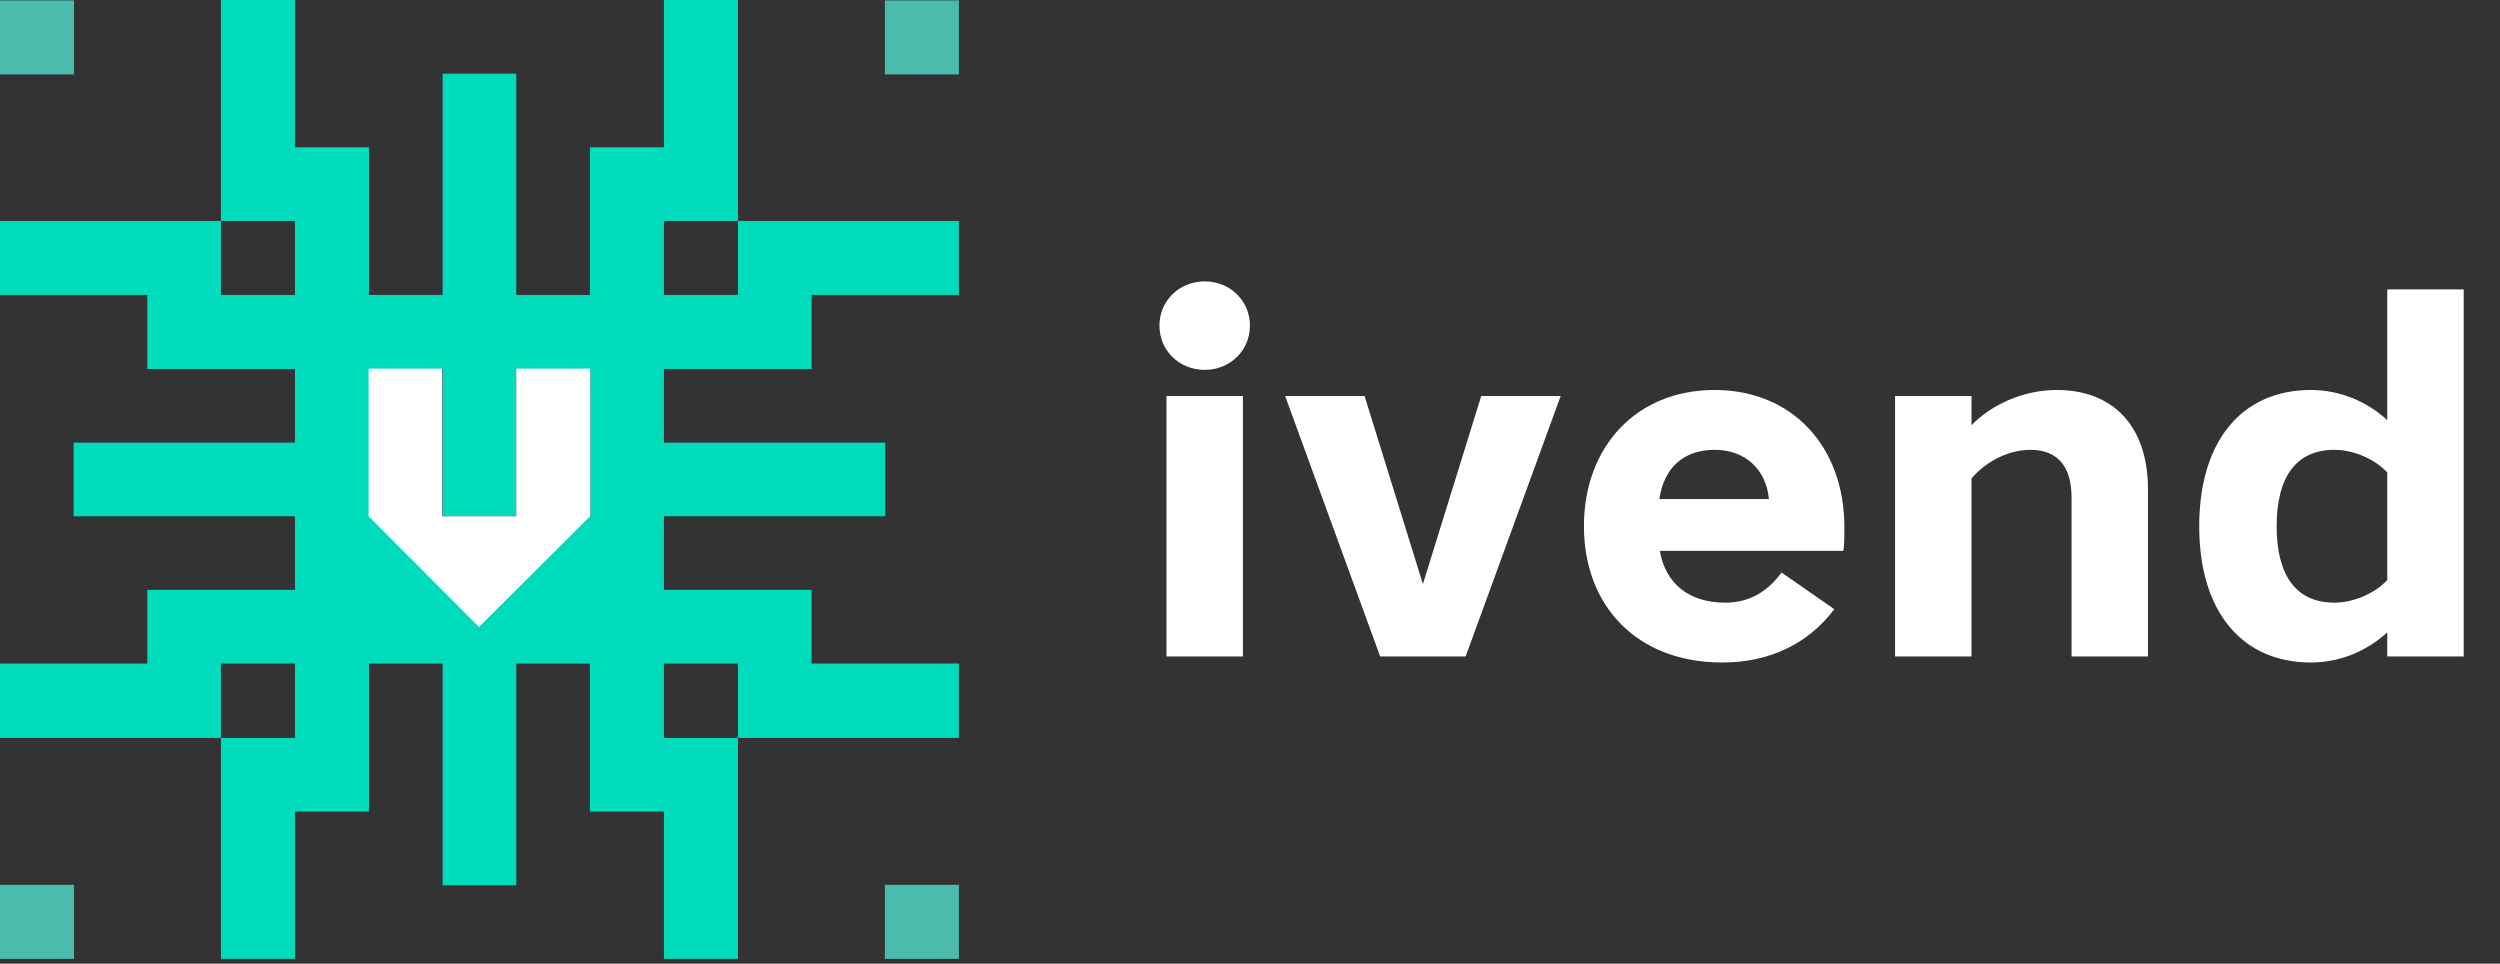 <?xml version="1.0" encoding="UTF-8"?> <svg xmlns="http://www.w3.org/2000/svg" width="179" height="69" viewBox="0 0 179 69" fill="none"><rect x="0" y="0" width="179" height="69" fill="#333333" stroke="none"/> <path fill-rule="evenodd" clip-rule="evenodd" d="M68.656 47.509V52.838H63.383H58.111H52.838V47.509H50.854H47.537V52.838H52.838V58.11V63.383V68.655H47.537V63.383V58.11H42.237V52.838V47.509H36.964V52.838V58.11V63.383H31.692V58.11V52.838V47.509H26.419V52.838V58.11H21.119V63.383V68.655H15.818V63.383V58.11V52.838H21.119V47.509H19.333H15.818V52.838H10.545H5.273H0V47.509H5.273H10.545V42.236H15.818H19.333H21.119V36.964H15.818H10.545H5.273V31.691H10.545H15.818H21.119V26.419H15.818H10.545V21.118H5.273H0V15.817H5.273H10.545H15.818V21.118H17.575H21.119V15.817H15.818V10.545V5.273V-0H21.119V5.273V10.545H26.419V15.817V21.118H31.692V15.817V10.545V5.273H36.964V10.545V15.817V21.118H42.237V15.817V10.545H47.537V5.273V-0H52.838V5.273V10.545V15.817H47.537V21.118H51.988H52.838V15.817H58.111H63.383H68.656V21.118H63.383H58.111V26.419H52.838H47.537V31.691H52.838H58.111H63.383V36.964H58.111H52.838H47.537V42.236H50.854H52.838H58.111V47.509H63.383H68.656ZM42.265 36.964V26.419H42.237H36.964V36.964H31.692V26.419H26.419V36.964L34.328 44.873L42.265 36.964Z" fill="#00DBBE"></path> <path fill-rule="evenodd" clip-rule="evenodd" d="M42.265 26.391V36.964L34.3 44.901L26.391 36.964V26.391H31.663V36.964H36.964V26.391H42.237H42.265Z" fill="white"></path> <path fill-rule="evenodd" clip-rule="evenodd" d="M0 68.655H5.301V63.354H0V68.655Z" fill="#4BBBAC"></path> <path fill-rule="evenodd" clip-rule="evenodd" d="M63.355 68.655H68.656V63.354H63.355V68.655Z" fill="#4BBBAC"></path> <path fill-rule="evenodd" clip-rule="evenodd" d="M0 5.329H5.301V0.028H0V5.329Z" fill="#4BBBAC"></path> <path fill-rule="evenodd" clip-rule="evenodd" d="M63.355 0.028V5.329H68.656V0.028H63.355Z" fill="#4BBBAC"></path> <path d="M83.52 47.003H88.992V28.355H83.52V47.003ZM89.496 23.315C89.496 21.515 88.056 20.147 86.256 20.147C84.456 20.147 83.016 21.515 83.016 23.315C83.016 25.115 84.456 26.483 86.256 26.483C88.056 26.483 89.496 25.115 89.496 23.315ZM104.94 47.003L111.744 28.355H106.056L101.88 41.819L97.704 28.355H92.016L98.82 47.003H104.94ZM132.058 37.751C132.058 31.955 128.314 27.923 122.77 27.923C117.154 27.923 113.41 31.991 113.41 37.679C113.41 43.367 117.19 47.435 123.31 47.435C126.694 47.435 129.466 46.103 131.338 43.619L127.558 40.991C126.586 42.323 125.29 43.151 123.526 43.151C120.934 43.151 119.242 41.783 118.846 39.443H131.986C132.058 39.011 132.058 38.219 132.058 37.751ZM122.77 32.207C124.894 32.207 126.442 33.539 126.658 35.735H118.81C119.134 33.467 120.574 32.207 122.77 32.207ZM145.371 32.207C147.351 32.207 148.323 33.431 148.323 35.627V47.003H153.795V35.051C153.795 30.371 151.167 27.923 147.279 27.923C144.723 27.923 142.491 29.075 141.159 30.443V28.355H135.687V47.003H141.159V34.259C142.059 33.179 143.679 32.207 145.371 32.207ZM157.464 37.679C157.464 43.835 160.56 47.435 165.456 47.435C167.544 47.435 169.488 46.607 170.928 45.275V47.003H176.4V20.723H170.928V30.083C169.488 28.751 167.544 27.923 165.456 27.923C160.56 27.923 157.464 31.523 157.464 37.679ZM167.148 32.207C168.444 32.207 169.992 32.819 170.928 33.827V41.531C169.992 42.539 168.444 43.151 167.148 43.151C164.376 43.151 163.008 41.171 163.008 37.679C163.008 34.187 164.376 32.207 167.148 32.207Z" fill="white"></path> </svg> 